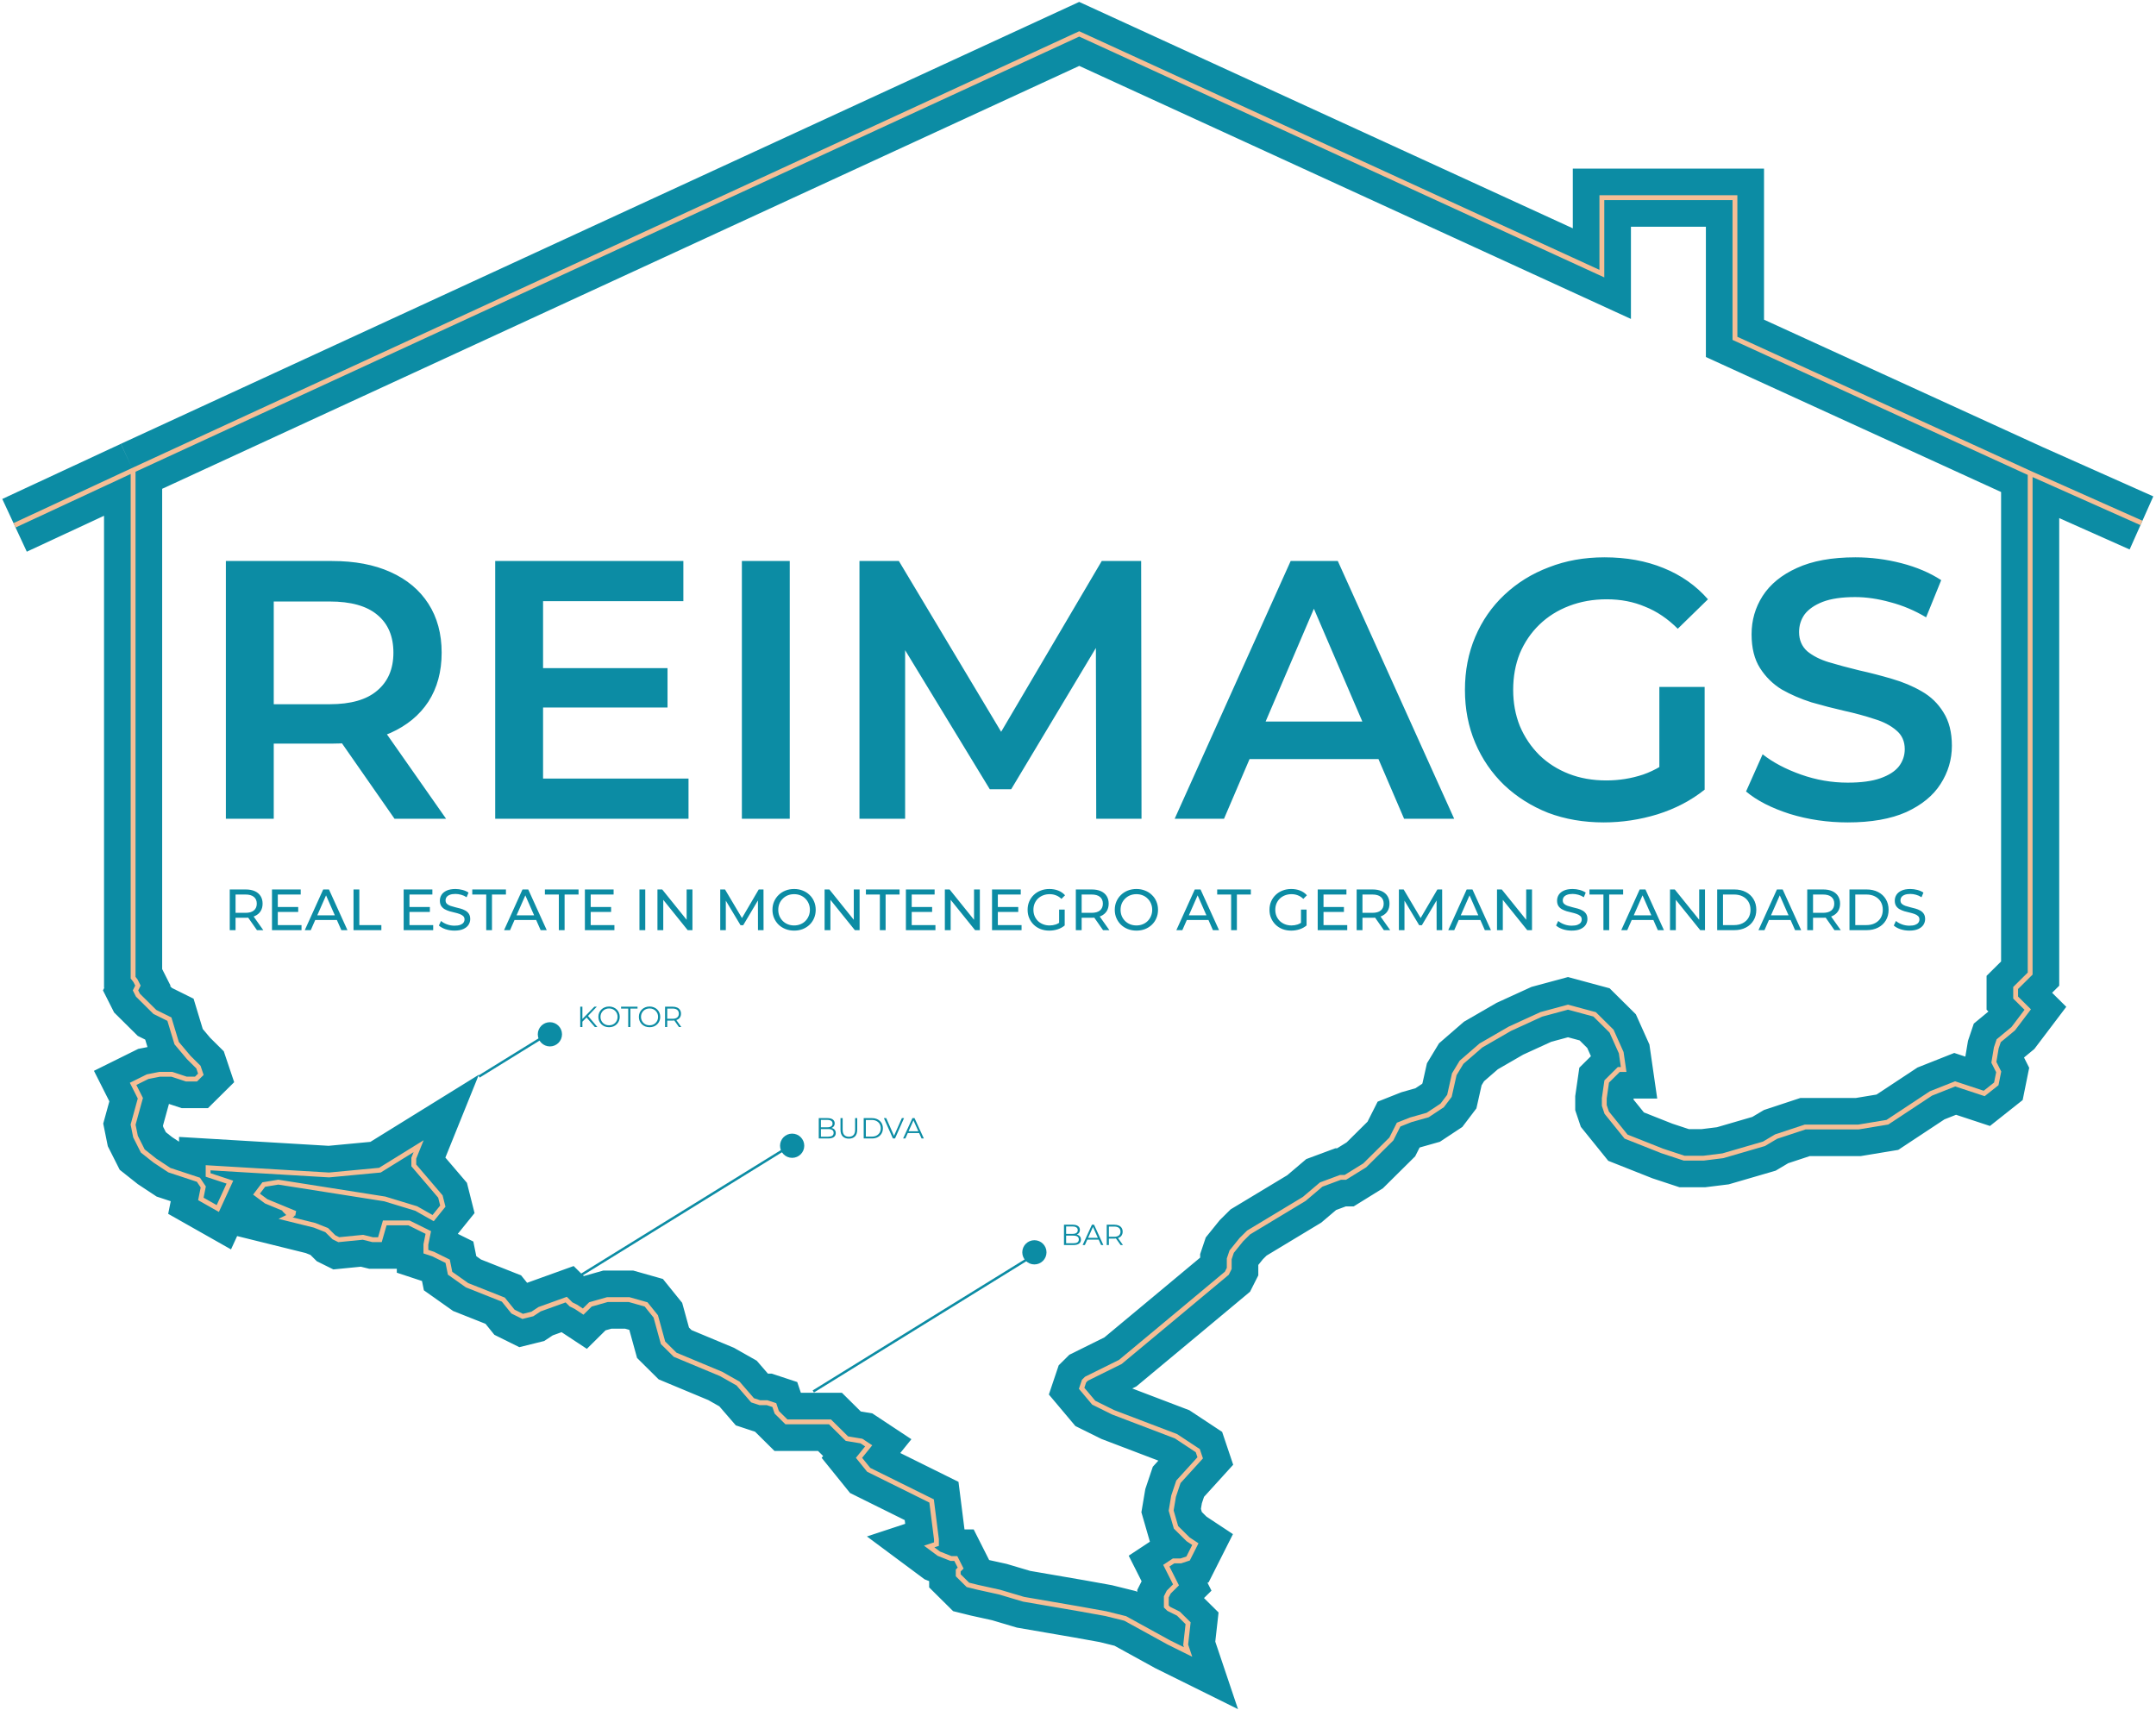 <svg xmlns="http://www.w3.org/2000/svg" width="445" height="353" viewBox="0 0 445 353" fill="none"><path d="M3 108.437L27.472 97.056M27.472 97.056V201.802L27.972 202.452L28.471 203.441L27.972 204.431L28.471 205.421L31.967 208.884L34.964 210.369L36.462 215.317L38.959 218.286L40.957 220.265L41.456 221.75L40.457 222.739H38.46L35.463 221.75H32.966L30.469 222.244L27.472 223.729L28.97 226.698L27.472 232.141L27.972 234.615L29.47 237.584L31.967 239.563L34.964 241.542L40.957 243.521L41.956 245.006L41.456 247.48L44.952 249.459L47.449 244.016L42.955 242.532V241.047L67.926 242.532L78.414 241.542L86.405 236.594L85.406 239.068V240.553L90.9 246.985L91.399 248.964L89.402 251.439L85.906 249.459L79.413 247.48L57.438 244.016L54.441 244.511L52.943 246.49L54.941 247.975L60.934 250.449H59.436L59.935 250.944L58.936 251.439L64.93 252.923L67.427 253.913L68.925 255.397L69.924 255.892L74.918 255.397L76.916 255.892H78.414L79.413 252.428H84.407L88.403 254.407L87.903 256.881V258.366L89.402 258.861L92.398 260.345L92.898 262.819L96.394 265.293L103.885 268.262L105.883 270.736L107.881 271.726L109.878 271.231L111.377 270.241L116.87 268.262L117.869 269.252L118.868 269.747L120.366 270.736L121.865 269.252L125.361 268.262H129.856L133.352 269.252L135.349 271.726L136.848 277.169L139.345 279.643L148.834 283.601L152.33 285.581L155.327 289.044L156.825 289.539H158.323L159.821 290.034L160.321 291.519L162.319 293.498H171.308L174.804 296.961L177.801 297.456L179.299 298.446L177.301 300.92L179.299 303.394L192.284 309.827L193.283 317.744V318.733L191.785 319.228L193.783 320.713L196.28 321.702H197.279L198.278 323.681L197.778 324.176V325.166L199.776 327.145L201.774 327.64L206.268 328.63L211.263 330.114L222.75 332.093L228.243 333.083L232.239 334.073L241.229 339.021L245.224 341L244.725 339.516L245.224 335.062L243.226 333.083L241.229 332.093L240.729 331.599V330.609V329.619L241.229 328.63L241.728 328.135L242.727 327.145L240.729 323.187L242.228 322.197H243.726L245.224 321.702L246.722 318.733L245.224 317.744L242.727 315.27L241.728 311.806L242.228 308.837L243.226 305.868L247.721 300.92L247.222 299.436L242.727 296.467L229.742 291.519L225.746 289.539L223.249 286.57L223.749 285.086L224.248 284.591L231.24 281.127L243.726 270.736L253.215 262.819L253.714 261.83V259.85L254.214 258.366L256.212 255.892L257.71 254.407L269.197 247.48L272.693 244.511L276.688 243.027H277.687L281.683 240.553L284.679 237.584L287.176 235.11L288.675 232.141L291.172 231.151L294.668 230.161L297.664 228.182L299.163 226.203L300.162 221.75L301.66 219.276L305.655 215.812L311.648 212.348L318.141 209.379L323.635 207.895L329.129 209.379L332.625 212.843L334.622 217.296L335.122 220.76H334.123L332.625 222.244L331.626 223.234L331.126 226.698V228.182L331.626 229.667L335.621 234.615L343.113 237.584L347.608 239.068H351.603L355.598 238.573L364.089 236.099L366.586 234.615L372.579 232.636H383.567L389.56 231.646L398.549 225.708L403.544 223.729L409.537 225.708L412.034 223.729L412.534 221.255L411.535 219.276L412.034 216.307L412.534 214.822L415.53 212.348L418.527 208.39L416.03 205.916V203.936L417.528 202.452L419.026 200.967V199.483V97.706M27.472 97.056L222.75 7L330.627 56.481V40.802H358.096V69.841L419.026 97.706M419.026 97.706L442 107.942" stroke="#0C8CA4" stroke-width="12"></path><path d="M3 108.437L27.472 97.056M27.472 97.056V201.802L27.972 202.452L28.471 203.441L27.972 204.431L28.471 205.421L31.967 208.884L34.964 210.369L36.462 215.317L38.959 218.286L40.957 220.265L41.456 221.75L40.457 222.739H38.46L35.463 221.75H32.966L30.469 222.244L27.472 223.729L28.97 226.698L27.472 232.141L27.972 234.615L29.47 237.584L31.967 239.563L34.964 241.542L40.957 243.521L41.956 245.006L41.456 247.48L44.952 249.459L47.449 244.016L42.955 242.532V241.047L67.926 242.532L78.414 241.542L86.405 236.594L85.406 239.068V240.553L90.9 246.985L91.399 248.964L89.402 251.439L85.906 249.459L79.413 247.48L57.438 244.016L54.441 244.511L52.943 246.49L54.941 247.975L60.934 250.449H59.436L59.935 250.944L58.936 251.439L64.93 252.923L67.427 253.913L68.925 255.397L69.924 255.892L74.918 255.397L76.916 255.892H78.414L79.413 252.428H84.407L88.403 254.407L87.903 256.881V258.366L89.402 258.861L92.398 260.345L92.898 262.819L96.394 265.293L103.885 268.262L105.883 270.736L107.881 271.726L109.878 271.231L111.377 270.241L116.87 268.262L117.869 269.252L118.868 269.747L120.366 270.736L121.865 269.252L125.361 268.262H129.856L133.352 269.252L135.349 271.726L136.848 277.169L139.345 279.643L148.834 283.601L152.33 285.581L155.327 289.044L156.825 289.539H158.323L159.821 290.034L160.321 291.519L162.319 293.498H171.308L174.804 296.961L177.801 297.456L179.299 298.446L177.301 300.92L179.299 303.394L192.284 309.827L193.283 317.744V318.733L191.785 319.228L193.783 320.713L196.28 321.702H197.279L198.278 323.681L197.778 324.176V325.166L199.776 327.145L201.774 327.64L206.268 328.63L211.263 330.114L222.75 332.093L228.243 333.083L232.239 334.073L241.229 339.021L245.224 341L244.725 339.516L245.224 335.062L243.226 333.083L241.229 332.093L240.729 331.599V330.609V329.619L241.229 328.63L241.728 328.135L242.727 327.145L240.729 323.187L242.228 322.197H243.726L245.224 321.702L246.722 318.733L245.224 317.744L242.727 315.27L241.728 311.806L242.228 308.837L243.226 305.868L247.721 300.92L247.222 299.436L242.727 296.467L229.742 291.519L225.746 289.539L223.249 286.57L223.749 285.086L224.248 284.591L231.24 281.127L243.726 270.736L253.215 262.819L253.714 261.83V259.85L254.214 258.366L256.212 255.892L257.71 254.407L269.197 247.48L272.693 244.511L276.688 243.027H277.687L281.683 240.553L284.679 237.584L287.176 235.11L288.675 232.141L291.172 231.151L294.668 230.161L297.664 228.182L299.163 226.203L300.162 221.75L301.66 219.276L305.655 215.812L311.648 212.348L318.141 209.379L323.635 207.895L329.129 209.379L332.625 212.843L334.622 217.296L335.122 220.76H334.123L332.625 222.244L331.626 223.234L331.126 226.698V228.182L331.626 229.667L335.621 234.615L343.113 237.584L347.608 239.068H351.603L355.598 238.573L364.089 236.099L366.586 234.615L372.579 232.636H383.567L389.56 231.646L398.549 225.708L403.544 223.729L409.537 225.708L412.034 223.729L412.534 221.255L411.535 219.276L412.034 216.307L412.534 214.822L415.53 212.348L418.527 208.39L416.03 205.916V203.936L417.528 202.452L419.026 200.967V199.483V97.706M27.472 97.056L222.75 7L330.627 56.481V40.802H358.096V69.841L419.026 97.706M419.026 97.706L442 107.942" stroke="#F5BE95"></path><path d="M46.621 169V115.8H68.509C73.221 115.8 77.249 116.56 80.593 118.08C83.987 119.6 86.597 121.779 88.421 124.616C90.245 127.453 91.157 130.823 91.157 134.724C91.157 138.625 90.245 141.995 88.421 144.832C86.597 147.619 83.987 149.772 80.593 151.292C77.249 152.761 73.221 153.496 68.509 153.496H52.093L56.501 149.012V169H46.621ZM81.429 169L67.977 149.696H78.541L92.069 169H81.429ZM56.501 150.076L52.093 145.364H68.053C72.41 145.364 75.678 144.427 77.857 142.552C80.086 140.677 81.201 138.068 81.201 134.724C81.201 131.329 80.086 128.72 77.857 126.896C75.678 125.072 72.41 124.16 68.053 124.16H52.093L56.501 119.296V150.076ZM111.33 137.916H137.778V146.048H111.33V137.916ZM112.09 160.716H142.11V169H102.21V115.8H141.046V124.084H112.09V160.716ZM153.124 169V115.8H163.004V169H153.124ZM177.394 169V115.8H185.526L208.782 154.636H204.526L227.402 115.8H235.534L235.61 169H226.262L226.186 130.468H228.162L208.706 162.92H204.298L184.538 130.468H186.818V169H177.394ZM242.456 169L266.396 115.8H276.124L300.14 169H289.804L269.208 121.044H273.16L252.64 169H242.456ZM253.476 156.688L256.136 148.936H284.864L287.524 156.688H253.476ZM331.016 169.76C326.861 169.76 323.036 169.101 319.54 167.784C316.094 166.416 313.08 164.516 310.496 162.084C307.912 159.601 305.91 156.688 304.492 153.344C303.073 150 302.364 146.352 302.364 142.4C302.364 138.448 303.073 134.8 304.492 131.456C305.91 128.112 307.912 125.224 310.496 122.792C313.13 120.309 316.196 118.409 319.692 117.092C323.188 115.724 327.013 115.04 331.168 115.04C335.677 115.04 339.73 115.775 343.328 117.244C346.976 118.713 350.041 120.867 352.524 123.704L346.292 129.784C344.214 127.707 341.96 126.187 339.528 125.224C337.146 124.211 334.512 123.704 331.624 123.704C328.837 123.704 326.253 124.16 323.872 125.072C321.49 125.984 319.438 127.276 317.716 128.948C315.993 130.62 314.65 132.596 313.688 134.876C312.776 137.156 312.32 139.664 312.32 142.4C312.32 145.085 312.776 147.568 313.688 149.848C314.65 152.128 315.993 154.129 317.716 155.852C319.438 157.524 321.465 158.816 323.796 159.728C326.126 160.64 328.71 161.096 331.548 161.096C334.182 161.096 336.716 160.691 339.148 159.88C341.63 159.019 343.986 157.6 346.216 155.624L351.84 162.996C349.053 165.225 345.81 166.923 342.112 168.088C338.464 169.203 334.765 169.76 331.016 169.76ZM342.492 161.704V141.792H351.84V162.996L342.492 161.704ZM381.363 169.76C377.208 169.76 373.231 169.177 369.431 168.012C365.631 166.796 362.616 165.251 360.387 163.376L363.807 155.7C365.935 157.372 368.569 158.765 371.711 159.88C374.852 160.995 378.069 161.552 381.363 161.552C384.149 161.552 386.404 161.248 388.127 160.64C389.849 160.032 391.116 159.221 391.927 158.208C392.737 157.144 393.143 155.953 393.143 154.636C393.143 153.015 392.56 151.723 391.395 150.76C390.229 149.747 388.709 148.961 386.835 148.404C385.011 147.796 382.959 147.239 380.679 146.732C378.449 146.225 376.195 145.643 373.915 144.984C371.685 144.275 369.633 143.388 367.759 142.324C365.935 141.209 364.44 139.74 363.275 137.916C362.109 136.092 361.527 133.761 361.527 130.924C361.527 128.036 362.287 125.401 363.807 123.02C365.377 120.588 367.733 118.663 370.875 117.244C374.067 115.775 378.095 115.04 382.959 115.04C386.151 115.04 389.317 115.445 392.459 116.256C395.6 117.067 398.336 118.232 400.667 119.752L397.551 127.428C395.169 126.009 392.712 124.971 390.179 124.312C387.645 123.603 385.213 123.248 382.883 123.248C380.147 123.248 377.917 123.577 376.195 124.236C374.523 124.895 373.281 125.756 372.471 126.82C371.711 127.884 371.331 129.1 371.331 130.468C371.331 132.089 371.888 133.407 373.003 134.42C374.168 135.383 375.663 136.143 377.487 136.7C379.361 137.257 381.439 137.815 383.719 138.372C385.999 138.879 388.253 139.461 390.483 140.12C392.763 140.779 394.815 141.64 396.639 142.704C398.513 143.768 400.008 145.212 401.123 147.036C402.288 148.86 402.871 151.165 402.871 153.952C402.871 156.789 402.085 159.424 400.515 161.856C398.995 164.237 396.639 166.163 393.447 167.632C390.255 169.051 386.227 169.76 381.363 169.76Z" fill="#0C8CA4"></path><path d="M47.42 192V183.6H50.696C51.432 183.6 52.06 183.716 52.58 183.948C53.1 184.18 53.5 184.516 53.78 184.956C54.06 185.396 54.2 185.92 54.2 186.528C54.2 187.136 54.06 187.66 53.78 188.1C53.5 188.532 53.1 188.864 52.58 189.096C52.06 189.328 51.432 189.444 50.696 189.444H48.08L48.62 188.892V192H47.42ZM53.036 192L50.9 188.952H52.184L54.344 192H53.036ZM48.62 189.012L48.08 188.424H50.66C51.428 188.424 52.008 188.26 52.4 187.932C52.8 187.596 53 187.128 53 186.528C53 185.928 52.8 185.464 52.4 185.136C52.008 184.808 51.428 184.644 50.66 184.644H48.08L48.62 184.044V189.012ZM57.231 187.224H61.551V188.244H57.231V187.224ZM57.339 190.956H62.235V192H56.139V183.6H62.067V184.644H57.339V190.956ZM62.906 192L66.71 183.6H67.898L71.714 192H70.454L67.058 184.272H67.538L64.142 192H62.906ZM64.526 189.9L64.85 188.94H69.578L69.926 189.9H64.526ZM72.967 192V183.6H74.167V190.956H78.715V192H72.967ZM84.407 187.224H88.727V188.244H84.407V187.224ZM84.515 190.956H89.411V192H83.315V183.6H89.243V184.644H84.515V190.956ZM93.802 192.096C93.162 192.096 92.55 192 91.966 191.808C91.382 191.608 90.922 191.352 90.586 191.04L91.03 190.104C91.35 190.384 91.758 190.616 92.254 190.8C92.75 190.984 93.266 191.076 93.802 191.076C94.29 191.076 94.686 191.02 94.99 190.908C95.294 190.796 95.518 190.644 95.662 190.452C95.806 190.252 95.878 190.028 95.878 189.78C95.878 189.492 95.782 189.26 95.59 189.084C95.406 188.908 95.162 188.768 94.858 188.664C94.562 188.552 94.234 188.456 93.874 188.376C93.514 188.296 93.15 188.204 92.782 188.1C92.422 187.988 92.09 187.848 91.786 187.68C91.49 187.512 91.25 187.288 91.066 187.008C90.882 186.72 90.79 186.352 90.79 185.904C90.79 185.472 90.902 185.076 91.126 184.716C91.358 184.348 91.71 184.056 92.182 183.84C92.662 183.616 93.27 183.504 94.006 183.504C94.494 183.504 94.978 183.568 95.458 183.696C95.938 183.824 96.354 184.008 96.706 184.248L96.31 185.208C95.95 184.968 95.57 184.796 95.17 184.692C94.77 184.58 94.382 184.524 94.006 184.524C93.534 184.524 93.146 184.584 92.842 184.704C92.538 184.824 92.314 184.984 92.17 185.184C92.034 185.384 91.966 185.608 91.966 185.856C91.966 186.152 92.058 186.388 92.242 186.564C92.434 186.74 92.678 186.88 92.974 186.984C93.278 187.088 93.61 187.184 93.97 187.272C94.33 187.352 94.69 187.444 95.05 187.548C95.418 187.652 95.75 187.788 96.046 187.956C96.35 188.124 96.594 188.348 96.778 188.628C96.962 188.908 97.054 189.268 97.054 189.708C97.054 190.132 96.938 190.528 96.706 190.896C96.474 191.256 96.114 191.548 95.626 191.772C95.146 191.988 94.538 192.096 93.802 192.096ZM100.358 192V184.644H97.478V183.6H104.426V184.644H101.546V192H100.358ZM104.039 192L107.843 183.6H109.031L112.847 192H111.587L108.191 184.272H108.671L105.275 192H104.039ZM105.659 189.9L105.983 188.94H110.711L111.059 189.9H105.659ZM115.346 192V184.644H112.466V183.6H119.414V184.644H116.534V192H115.346ZM121.813 187.224H126.133V188.244H121.813V187.224ZM121.921 190.956H126.817V192H120.721V183.6H126.649V184.644H121.921V190.956ZM131.983 192V183.6H133.183V192H131.983ZM135.698 192V183.6H136.682L142.238 190.5H141.722V183.6H142.922V192H141.938L136.382 185.1H136.898V192H135.698ZM148.658 192V183.6H149.642L153.41 189.948H152.882L156.602 183.6H157.586L157.598 192H156.446L156.434 185.412H156.71L153.398 190.98H152.846L149.51 185.412H149.81V192H148.658ZM163.911 192.096C163.271 192.096 162.675 191.988 162.123 191.772C161.579 191.556 161.107 191.256 160.707 190.872C160.307 190.48 159.995 190.024 159.771 189.504C159.547 188.984 159.435 188.416 159.435 187.8C159.435 187.184 159.547 186.616 159.771 186.096C159.995 185.576 160.307 185.124 160.707 184.74C161.107 184.348 161.579 184.044 162.123 183.828C162.667 183.612 163.263 183.504 163.911 183.504C164.551 183.504 165.139 183.612 165.675 183.828C166.219 184.036 166.691 184.336 167.091 184.728C167.499 185.112 167.811 185.564 168.027 186.084C168.251 186.604 168.363 187.176 168.363 187.8C168.363 188.424 168.251 188.996 168.027 189.516C167.811 190.036 167.499 190.492 167.091 190.884C166.691 191.268 166.219 191.568 165.675 191.784C165.139 191.992 164.551 192.096 163.911 192.096ZM163.911 191.028C164.375 191.028 164.803 190.948 165.195 190.788C165.595 190.628 165.939 190.404 166.227 190.116C166.523 189.82 166.751 189.476 166.911 189.084C167.079 188.692 167.163 188.264 167.163 187.8C167.163 187.336 167.079 186.908 166.911 186.516C166.751 186.124 166.523 185.784 166.227 185.496C165.939 185.2 165.595 184.972 165.195 184.812C164.803 184.652 164.375 184.572 163.911 184.572C163.439 184.572 163.003 184.652 162.603 184.812C162.211 184.972 161.867 185.2 161.571 185.496C161.275 185.784 161.043 186.124 160.875 186.516C160.715 186.908 160.635 187.336 160.635 187.8C160.635 188.264 160.715 188.692 160.875 189.084C161.043 189.476 161.275 189.82 161.571 190.116C161.867 190.404 162.211 190.628 162.603 190.788C163.003 190.948 163.439 191.028 163.911 191.028ZM170.198 192V183.6H171.182L176.738 190.5H176.222V183.6H177.422V192H176.438L170.882 185.1H171.398V192H170.198ZM181.604 192V184.644H178.724V183.6H185.672V184.644H182.792V192H181.604ZM188.071 187.224H192.391V188.244H188.071V187.224ZM188.179 190.956H193.075V192H186.979V183.6H192.907V184.644H188.179V190.956ZM195.018 192V183.6H196.002L201.558 190.5H201.042V183.6H202.242V192H201.258L195.702 185.1H196.218V192H195.018ZM205.848 187.224H210.168V188.244H205.848V187.224ZM205.956 190.956H210.852V192H204.756V183.6H210.684V184.644H205.956V190.956ZM216.575 192.096C215.927 192.096 215.331 191.992 214.787 191.784C214.243 191.568 213.771 191.268 213.371 190.884C212.971 190.492 212.659 190.036 212.435 189.516C212.211 188.996 212.099 188.424 212.099 187.8C212.099 187.176 212.211 186.604 212.435 186.084C212.659 185.564 212.971 185.112 213.371 184.728C213.779 184.336 214.255 184.036 214.799 183.828C215.343 183.612 215.943 183.504 216.599 183.504C217.263 183.504 217.871 183.612 218.423 183.828C218.975 184.044 219.443 184.368 219.827 184.8L219.083 185.544C218.739 185.208 218.363 184.964 217.955 184.812C217.555 184.652 217.119 184.572 216.647 184.572C216.167 184.572 215.719 184.652 215.303 184.812C214.895 184.972 214.539 185.196 214.235 185.484C213.939 185.772 213.707 186.116 213.539 186.516C213.379 186.908 213.299 187.336 213.299 187.8C213.299 188.256 213.379 188.684 213.539 189.084C213.707 189.476 213.939 189.82 214.235 190.116C214.539 190.404 214.895 190.628 215.303 190.788C215.711 190.948 216.155 191.028 216.635 191.028C217.083 191.028 217.511 190.96 217.919 190.824C218.335 190.68 218.719 190.444 219.071 190.116L219.755 191.028C219.339 191.38 218.851 191.648 218.291 191.832C217.739 192.008 217.167 192.096 216.575 192.096ZM218.603 190.872V187.752H219.755V191.028L218.603 190.872ZM222.053 192V183.6H225.329C226.065 183.6 226.693 183.716 227.213 183.948C227.733 184.18 228.133 184.516 228.413 184.956C228.693 185.396 228.833 185.92 228.833 186.528C228.833 187.136 228.693 187.66 228.413 188.1C228.133 188.532 227.733 188.864 227.213 189.096C226.693 189.328 226.065 189.444 225.329 189.444H222.713L223.253 188.892V192H222.053ZM227.669 192L225.533 188.952H226.817L228.977 192H227.669ZM223.253 189.012L222.713 188.424H225.293C226.061 188.424 226.641 188.26 227.033 187.932C227.433 187.596 227.633 187.128 227.633 186.528C227.633 185.928 227.433 185.464 227.033 185.136C226.641 184.808 226.061 184.644 225.293 184.644H222.713L223.253 184.044V189.012ZM234.564 192.096C233.924 192.096 233.328 191.988 232.776 191.772C232.232 191.556 231.76 191.256 231.36 190.872C230.96 190.48 230.648 190.024 230.424 189.504C230.2 188.984 230.088 188.416 230.088 187.8C230.088 187.184 230.2 186.616 230.424 186.096C230.648 185.576 230.96 185.124 231.36 184.74C231.76 184.348 232.232 184.044 232.776 183.828C233.32 183.612 233.916 183.504 234.564 183.504C235.204 183.504 235.792 183.612 236.328 183.828C236.872 184.036 237.344 184.336 237.744 184.728C238.152 185.112 238.464 185.564 238.68 186.084C238.904 186.604 239.016 187.176 239.016 187.8C239.016 188.424 238.904 188.996 238.68 189.516C238.464 190.036 238.152 190.492 237.744 190.884C237.344 191.268 236.872 191.568 236.328 191.784C235.792 191.992 235.204 192.096 234.564 192.096ZM234.564 191.028C235.028 191.028 235.456 190.948 235.848 190.788C236.248 190.628 236.592 190.404 236.88 190.116C237.176 189.82 237.404 189.476 237.564 189.084C237.732 188.692 237.816 188.264 237.816 187.8C237.816 187.336 237.732 186.908 237.564 186.516C237.404 186.124 237.176 185.784 236.88 185.496C236.592 185.2 236.248 184.972 235.848 184.812C235.456 184.652 235.028 184.572 234.564 184.572C234.092 184.572 233.656 184.652 233.256 184.812C232.864 184.972 232.52 185.2 232.224 185.496C231.928 185.784 231.696 186.124 231.528 186.516C231.368 186.908 231.288 187.336 231.288 187.8C231.288 188.264 231.368 188.692 231.528 189.084C231.696 189.476 231.928 189.82 232.224 190.116C232.52 190.404 232.864 190.628 233.256 190.788C233.656 190.948 234.092 191.028 234.564 191.028ZM242.8 192L246.605 183.6H247.793L251.609 192H250.349L246.953 184.272H247.433L244.037 192H242.8ZM244.421 189.9L244.745 188.94H249.473L249.821 189.9H244.421ZM254.108 192V184.644H251.228V183.6H258.176V184.644H255.296V192H254.108ZM266.497 192.096C265.849 192.096 265.253 191.992 264.709 191.784C264.165 191.568 263.693 191.268 263.293 190.884C262.893 190.492 262.581 190.036 262.357 189.516C262.133 188.996 262.021 188.424 262.021 187.8C262.021 187.176 262.133 186.604 262.357 186.084C262.581 185.564 262.893 185.112 263.293 184.728C263.701 184.336 264.177 184.036 264.721 183.828C265.265 183.612 265.865 183.504 266.521 183.504C267.185 183.504 267.793 183.612 268.345 183.828C268.897 184.044 269.365 184.368 269.749 184.8L269.005 185.544C268.661 185.208 268.285 184.964 267.877 184.812C267.477 184.652 267.041 184.572 266.569 184.572C266.089 184.572 265.641 184.652 265.225 184.812C264.817 184.972 264.461 185.196 264.157 185.484C263.861 185.772 263.629 186.116 263.461 186.516C263.301 186.908 263.221 187.336 263.221 187.8C263.221 188.256 263.301 188.684 263.461 189.084C263.629 189.476 263.861 189.82 264.157 190.116C264.461 190.404 264.817 190.628 265.225 190.788C265.633 190.948 266.077 191.028 266.557 191.028C267.005 191.028 267.433 190.96 267.841 190.824C268.257 190.68 268.641 190.444 268.993 190.116L269.677 191.028C269.261 191.38 268.773 191.648 268.213 191.832C267.661 192.008 267.089 192.096 266.497 192.096ZM268.525 190.872V187.752H269.677V191.028L268.525 190.872ZM273.067 187.224H277.387V188.244H273.067V187.224ZM273.175 190.956H278.071V192H271.975V183.6H277.903V184.644H273.175V190.956ZM280.014 192V183.6H283.29C284.026 183.6 284.654 183.716 285.174 183.948C285.694 184.18 286.094 184.516 286.374 184.956C286.654 185.396 286.794 185.92 286.794 186.528C286.794 187.136 286.654 187.66 286.374 188.1C286.094 188.532 285.694 188.864 285.174 189.096C284.654 189.328 284.026 189.444 283.29 189.444H280.674L281.214 188.892V192H280.014ZM285.63 192L283.494 188.952H284.778L286.938 192H285.63ZM281.214 189.012L280.674 188.424H283.254C284.022 188.424 284.602 188.26 284.994 187.932C285.394 187.596 285.594 187.128 285.594 186.528C285.594 185.928 285.394 185.464 284.994 185.136C284.602 184.808 284.022 184.644 283.254 184.644H280.674L281.214 184.044V189.012ZM288.733 192V183.6H289.717L293.485 189.948H292.957L296.677 183.6H297.661L297.673 192H296.521L296.509 185.412H296.785L293.473 190.98H292.921L289.585 185.412H289.885V192H288.733ZM298.922 192L302.726 183.6H303.914L307.73 192H306.47L303.074 184.272H303.554L300.158 192H298.922ZM300.542 189.9L300.866 188.94H305.594L305.942 189.9H300.542ZM308.983 192V183.6H309.967L315.523 190.5H315.007V183.6H316.207V192H315.223L309.667 185.1H310.183V192H308.983ZM324.392 192.096C323.752 192.096 323.14 192 322.556 191.808C321.972 191.608 321.512 191.352 321.176 191.04L321.62 190.104C321.94 190.384 322.348 190.616 322.844 190.8C323.34 190.984 323.856 191.076 324.392 191.076C324.88 191.076 325.276 191.02 325.58 190.908C325.884 190.796 326.108 190.644 326.252 190.452C326.396 190.252 326.468 190.028 326.468 189.78C326.468 189.492 326.372 189.26 326.18 189.084C325.996 188.908 325.752 188.768 325.448 188.664C325.152 188.552 324.824 188.456 324.464 188.376C324.104 188.296 323.74 188.204 323.372 188.1C323.012 187.988 322.68 187.848 322.376 187.68C322.08 187.512 321.84 187.288 321.656 187.008C321.472 186.72 321.38 186.352 321.38 185.904C321.38 185.472 321.492 185.076 321.716 184.716C321.948 184.348 322.3 184.056 322.772 183.84C323.252 183.616 323.86 183.504 324.596 183.504C325.084 183.504 325.568 183.568 326.048 183.696C326.528 183.824 326.944 184.008 327.296 184.248L326.9 185.208C326.54 184.968 326.16 184.796 325.76 184.692C325.36 184.58 324.972 184.524 324.596 184.524C324.124 184.524 323.736 184.584 323.432 184.704C323.128 184.824 322.904 184.984 322.76 185.184C322.624 185.384 322.556 185.608 322.556 185.856C322.556 186.152 322.648 186.388 322.832 186.564C323.024 186.74 323.268 186.88 323.564 186.984C323.868 187.088 324.2 187.184 324.56 187.272C324.92 187.352 325.28 187.444 325.64 187.548C326.008 187.652 326.34 187.788 326.636 187.956C326.94 188.124 327.184 188.348 327.368 188.628C327.552 188.908 327.644 189.268 327.644 189.708C327.644 190.132 327.528 190.528 327.296 190.896C327.064 191.256 326.704 191.548 326.216 191.772C325.736 191.988 325.128 192.096 324.392 192.096ZM330.948 192V184.644H328.068V183.6H335.016V184.644H332.136V192H330.948ZM334.629 192L338.433 183.6H339.621L343.437 192H342.177L338.781 184.272H339.261L335.865 192H334.629ZM336.249 189.9L336.573 188.94H341.301L341.649 189.9H336.249ZM344.69 192V183.6H345.674L351.23 190.5H350.714V183.6H351.914V192H350.93L345.374 185.1H345.89V192H344.69ZM354.428 192V183.6H357.968C358.864 183.6 359.652 183.776 360.332 184.128C361.02 184.48 361.552 184.972 361.928 185.604C362.312 186.236 362.504 186.968 362.504 187.8C362.504 188.632 362.312 189.364 361.928 189.996C361.552 190.628 361.02 191.12 360.332 191.472C359.652 191.824 358.864 192 357.968 192H354.428ZM355.628 190.956H357.896C358.592 190.956 359.192 190.824 359.696 190.56C360.208 190.296 360.604 189.928 360.884 189.456C361.164 188.976 361.304 188.424 361.304 187.8C361.304 187.168 361.164 186.616 360.884 186.144C360.604 185.672 360.208 185.304 359.696 185.04C359.192 184.776 358.592 184.644 357.896 184.644H355.628V190.956ZM362.953 192L366.757 183.6H367.945L371.761 192H370.501L367.105 184.272H367.585L364.189 192H362.953ZM364.573 189.9L364.897 188.94H369.625L369.973 189.9H364.573ZM373.014 192V183.6H376.29C377.026 183.6 377.654 183.716 378.174 183.948C378.694 184.18 379.094 184.516 379.374 184.956C379.654 185.396 379.794 185.92 379.794 186.528C379.794 187.136 379.654 187.66 379.374 188.1C379.094 188.532 378.694 188.864 378.174 189.096C377.654 189.328 377.026 189.444 376.29 189.444H373.674L374.214 188.892V192H373.014ZM378.63 192L376.494 188.952H377.778L379.938 192H378.63ZM374.214 189.012L373.674 188.424H376.254C377.022 188.424 377.602 188.26 377.994 187.932C378.394 187.596 378.594 187.128 378.594 186.528C378.594 185.928 378.394 185.464 377.994 185.136C377.602 184.808 377.022 184.644 376.254 184.644H373.674L374.214 184.044V189.012ZM381.733 192V183.6H385.273C386.169 183.6 386.957 183.776 387.637 184.128C388.325 184.48 388.857 184.972 389.233 185.604C389.617 186.236 389.809 186.968 389.809 187.8C389.809 188.632 389.617 189.364 389.233 189.996C388.857 190.628 388.325 191.12 387.637 191.472C386.957 191.824 386.169 192 385.273 192H381.733ZM382.933 190.956H385.201C385.897 190.956 386.497 190.824 387.001 190.56C387.513 190.296 387.909 189.928 388.189 189.456C388.469 188.976 388.609 188.424 388.609 187.8C388.609 187.168 388.469 186.616 388.189 186.144C387.909 185.672 387.513 185.304 387.001 185.04C386.497 184.776 385.897 184.644 385.201 184.644H382.933V190.956ZM394.095 192.096C393.455 192.096 392.843 192 392.259 191.808C391.675 191.608 391.215 191.352 390.879 191.04L391.323 190.104C391.643 190.384 392.051 190.616 392.547 190.8C393.043 190.984 393.559 191.076 394.095 191.076C394.583 191.076 394.979 191.02 395.283 190.908C395.587 190.796 395.811 190.644 395.955 190.452C396.099 190.252 396.171 190.028 396.171 189.78C396.171 189.492 396.075 189.26 395.883 189.084C395.699 188.908 395.455 188.768 395.151 188.664C394.855 188.552 394.527 188.456 394.167 188.376C393.807 188.296 393.443 188.204 393.075 188.1C392.715 187.988 392.383 187.848 392.079 187.68C391.783 187.512 391.543 187.288 391.359 187.008C391.175 186.72 391.083 186.352 391.083 185.904C391.083 185.472 391.195 185.076 391.419 184.716C391.651 184.348 392.003 184.056 392.475 183.84C392.955 183.616 393.563 183.504 394.299 183.504C394.787 183.504 395.271 183.568 395.751 183.696C396.231 183.824 396.647 184.008 396.999 184.248L396.603 185.208C396.243 184.968 395.863 184.796 395.463 184.692C395.063 184.58 394.675 184.524 394.299 184.524C393.827 184.524 393.439 184.584 393.135 184.704C392.831 184.824 392.607 184.984 392.463 185.184C392.327 185.384 392.259 185.608 392.259 185.856C392.259 186.152 392.351 186.388 392.535 186.564C392.727 186.74 392.971 186.88 393.267 186.984C393.571 187.088 393.903 187.184 394.263 187.272C394.623 187.352 394.983 187.444 395.343 187.548C395.711 187.652 396.043 187.788 396.339 187.956C396.643 188.124 396.887 188.348 397.071 188.628C397.255 188.908 397.347 189.268 397.347 189.708C397.347 190.132 397.231 190.528 396.999 190.896C396.767 191.256 396.407 191.548 395.919 191.772C395.439 191.988 394.831 192.096 394.095 192.096Z" fill="#0C8CA4"></path><line x1="98.869" y1="222.223" x2="114.18" y2="212.759" stroke="#0C8CA4" stroke-width="0.5"></line><circle cx="113.5" cy="213.5" r="2.5" fill="#0C8CA4"></circle><line x1="119.869" y1="263.223" x2="164.951" y2="235.357" stroke="#0C8CA4" stroke-width="0.5"></line><circle cx="163.5" cy="236.5" r="2.5" fill="#0C8CA4"></circle><line x1="167.869" y1="287.223" x2="212.951" y2="259.357" stroke="#0C8CA4" stroke-width="0.5"></line><circle cx="213.5" cy="258.5" r="2.5" fill="#0C8CA4"></circle><path d="M120.146 210.956L120.128 210.416L122.672 207.8H123.182L121.328 209.744L121.076 210.014L120.146 210.956ZM119.762 212V207.8H120.206V212H119.762ZM122.78 212L120.968 209.912L121.268 209.588L123.308 212H122.78ZM125.711 212.036C125.395 212.036 125.101 211.984 124.829 211.88C124.561 211.772 124.327 211.622 124.127 211.43C123.931 211.234 123.777 211.008 123.665 210.752C123.557 210.492 123.503 210.208 123.503 209.9C123.503 209.592 123.557 209.31 123.665 209.054C123.777 208.794 123.931 208.568 124.127 208.376C124.327 208.18 124.561 208.03 124.829 207.926C125.097 207.818 125.391 207.764 125.711 207.764C126.027 207.764 126.319 207.818 126.587 207.926C126.855 208.03 127.087 208.178 127.283 208.37C127.483 208.562 127.637 208.788 127.745 209.048C127.857 209.308 127.913 209.592 127.913 209.9C127.913 210.208 127.857 210.492 127.745 210.752C127.637 211.012 127.483 211.238 127.283 211.43C127.087 211.622 126.855 211.772 126.587 211.88C126.319 211.984 126.027 212.036 125.711 212.036ZM125.711 211.64C125.963 211.64 126.195 211.598 126.407 211.514C126.623 211.426 126.809 211.304 126.965 211.148C127.125 210.988 127.249 210.804 127.337 210.596C127.425 210.384 127.469 210.152 127.469 209.9C127.469 209.648 127.425 209.418 127.337 209.21C127.249 208.998 127.125 208.814 126.965 208.658C126.809 208.498 126.623 208.376 126.407 208.292C126.195 208.204 125.963 208.16 125.711 208.16C125.459 208.16 125.225 208.204 125.009 208.292C124.793 208.376 124.605 208.498 124.445 208.658C124.289 208.814 124.165 208.998 124.073 209.21C123.985 209.418 123.941 209.648 123.941 209.9C123.941 210.148 123.985 210.378 124.073 210.59C124.165 210.802 124.289 210.988 124.445 211.148C124.605 211.304 124.793 211.426 125.009 211.514C125.225 211.598 125.459 211.64 125.711 211.64ZM129.666 212V208.184H128.19V207.8H131.586V208.184H130.11V212H129.666ZM134.073 212.036C133.757 212.036 133.463 211.984 133.191 211.88C132.923 211.772 132.689 211.622 132.489 211.43C132.293 211.234 132.139 211.008 132.027 210.752C131.919 210.492 131.865 210.208 131.865 209.9C131.865 209.592 131.919 209.31 132.027 209.054C132.139 208.794 132.293 208.568 132.489 208.376C132.689 208.18 132.923 208.03 133.191 207.926C133.459 207.818 133.753 207.764 134.073 207.764C134.389 207.764 134.681 207.818 134.949 207.926C135.217 208.03 135.449 208.178 135.645 208.37C135.845 208.562 135.999 208.788 136.107 209.048C136.219 209.308 136.275 209.592 136.275 209.9C136.275 210.208 136.219 210.492 136.107 210.752C135.999 211.012 135.845 211.238 135.645 211.43C135.449 211.622 135.217 211.772 134.949 211.88C134.681 211.984 134.389 212.036 134.073 212.036ZM134.073 211.64C134.325 211.64 134.557 211.598 134.769 211.514C134.985 211.426 135.171 211.304 135.327 211.148C135.487 210.988 135.611 210.804 135.699 210.596C135.787 210.384 135.831 210.152 135.831 209.9C135.831 209.648 135.787 209.418 135.699 209.21C135.611 208.998 135.487 208.814 135.327 208.658C135.171 208.498 134.985 208.376 134.769 208.292C134.557 208.204 134.325 208.16 134.073 208.16C133.821 208.16 133.587 208.204 133.371 208.292C133.155 208.376 132.967 208.498 132.807 208.658C132.651 208.814 132.527 208.998 132.435 209.21C132.347 209.418 132.303 209.648 132.303 209.9C132.303 210.148 132.347 210.378 132.435 210.59C132.527 210.802 132.651 210.988 132.807 211.148C132.967 211.304 133.155 211.426 133.371 211.514C133.587 211.598 133.821 211.64 134.073 211.64ZM137.27 212V207.8H138.842C139.198 207.8 139.504 207.858 139.76 207.974C140.016 208.086 140.212 208.25 140.348 208.466C140.488 208.678 140.558 208.936 140.558 209.24C140.558 209.536 140.488 209.792 140.348 210.008C140.212 210.22 140.016 210.384 139.76 210.5C139.504 210.612 139.198 210.668 138.842 210.668H137.516L137.714 210.464V212H137.27ZM140.138 212L139.058 210.476H139.538L140.624 212H140.138ZM137.714 210.5L137.516 210.29H138.83C139.25 210.29 139.568 210.198 139.784 210.014C140.004 209.83 140.114 209.572 140.114 209.24C140.114 208.904 140.004 208.644 139.784 208.46C139.568 208.276 139.25 208.184 138.83 208.184H137.516L137.714 207.974V210.5Z" fill="#0C8CA4"></path><path d="M168.993 235V230.8H170.805C171.273 230.8 171.635 230.894 171.891 231.082C172.151 231.27 172.281 231.536 172.281 231.88C172.281 232.108 172.227 232.3 172.119 232.456C172.015 232.612 171.871 232.73 171.687 232.81C171.507 232.89 171.309 232.93 171.093 232.93L171.195 232.786C171.463 232.786 171.693 232.828 171.885 232.912C172.081 232.992 172.233 233.114 172.341 233.278C172.449 233.438 172.503 233.638 172.503 233.878C172.503 234.234 172.371 234.51 172.107 234.706C171.847 234.902 171.453 235 170.925 235H168.993ZM169.437 234.634H170.919C171.287 234.634 171.569 234.572 171.765 234.448C171.961 234.32 172.059 234.118 172.059 233.842C172.059 233.57 171.961 233.372 171.765 233.248C171.569 233.12 171.287 233.056 170.919 233.056H169.389V232.69H170.775C171.111 232.69 171.371 232.626 171.555 232.498C171.743 232.37 171.837 232.18 171.837 231.928C171.837 231.672 171.743 231.482 171.555 231.358C171.371 231.23 171.111 231.166 170.775 231.166H169.437V234.634ZM175.208 235.036C174.672 235.036 174.25 234.882 173.942 234.574C173.634 234.266 173.48 233.81 173.48 233.206V230.8H173.924V233.188C173.924 233.684 174.036 234.05 174.26 234.286C174.484 234.522 174.8 234.64 175.208 234.64C175.62 234.64 175.938 234.522 176.162 234.286C176.386 234.05 176.498 233.684 176.498 233.188V230.8H176.93V233.206C176.93 233.81 176.776 234.266 176.468 234.574C176.164 234.882 175.744 235.036 175.208 235.036ZM178.268 235V230.8H179.978C180.426 230.8 180.818 230.89 181.154 231.07C181.494 231.246 181.758 231.492 181.946 231.808C182.134 232.124 182.228 232.488 182.228 232.9C182.228 233.312 182.134 233.676 181.946 233.992C181.758 234.308 181.494 234.556 181.154 234.736C180.818 234.912 180.426 235 179.978 235H178.268ZM178.712 234.616H179.954C180.326 234.616 180.648 234.544 180.92 234.4C181.196 234.252 181.41 234.05 181.562 233.794C181.714 233.534 181.79 233.236 181.79 232.9C181.79 232.56 181.714 232.262 181.562 232.006C181.41 231.75 181.196 231.55 180.92 231.406C180.648 231.258 180.326 231.184 179.954 231.184H178.712V234.616ZM184.296 235L182.436 230.8H182.916L184.656 234.754H184.392L186.144 230.8H186.594L184.734 235H184.296ZM186.403 235L188.323 230.8H188.761L190.681 235H190.213L188.449 231.058H188.629L186.865 235H186.403ZM187.159 233.878L187.291 233.518H189.733L189.865 233.878H187.159Z" fill="#0C8CA4"></path><path d="M219.604 257V252.8H221.416C221.884 252.8 222.246 252.894 222.502 253.082C222.762 253.27 222.892 253.536 222.892 253.88C222.892 254.108 222.838 254.3 222.73 254.456C222.626 254.612 222.482 254.73 222.298 254.81C222.118 254.89 221.92 254.93 221.704 254.93L221.806 254.786C222.074 254.786 222.304 254.828 222.496 254.912C222.692 254.992 222.844 255.114 222.952 255.278C223.06 255.438 223.114 255.638 223.114 255.878C223.114 256.234 222.982 256.51 222.718 256.706C222.458 256.902 222.064 257 221.536 257H219.604ZM220.048 256.634H221.53C221.898 256.634 222.18 256.572 222.376 256.448C222.572 256.32 222.67 256.118 222.67 255.842C222.67 255.57 222.572 255.372 222.376 255.248C222.18 255.12 221.898 255.056 221.53 255.056H220V254.69H221.386C221.722 254.69 221.982 254.626 222.166 254.498C222.354 254.37 222.448 254.18 222.448 253.928C222.448 253.672 222.354 253.482 222.166 253.358C221.982 253.23 221.722 253.166 221.386 253.166H220.048V256.634ZM223.455 257L225.375 252.8H225.813L227.733 257H227.265L225.501 253.058H225.681L223.917 257H223.455ZM224.211 255.878L224.343 255.518H226.785L226.917 255.878H224.211ZM228.428 257V252.8H230C230.356 252.8 230.662 252.858 230.918 252.974C231.174 253.086 231.37 253.25 231.506 253.466C231.646 253.678 231.716 253.936 231.716 254.24C231.716 254.536 231.646 254.792 231.506 255.008C231.37 255.22 231.174 255.384 230.918 255.5C230.662 255.612 230.356 255.668 230 255.668H228.674L228.872 255.464V257H228.428ZM231.296 257L230.216 255.476H230.696L231.782 257H231.296ZM228.872 255.5L228.674 255.29H229.988C230.408 255.29 230.726 255.198 230.942 255.014C231.162 254.83 231.272 254.572 231.272 254.24C231.272 253.904 231.162 253.644 230.942 253.46C230.726 253.276 230.408 253.184 229.988 253.184H228.674L228.872 252.974V255.5Z" fill="#0C8CA4"></path></svg>